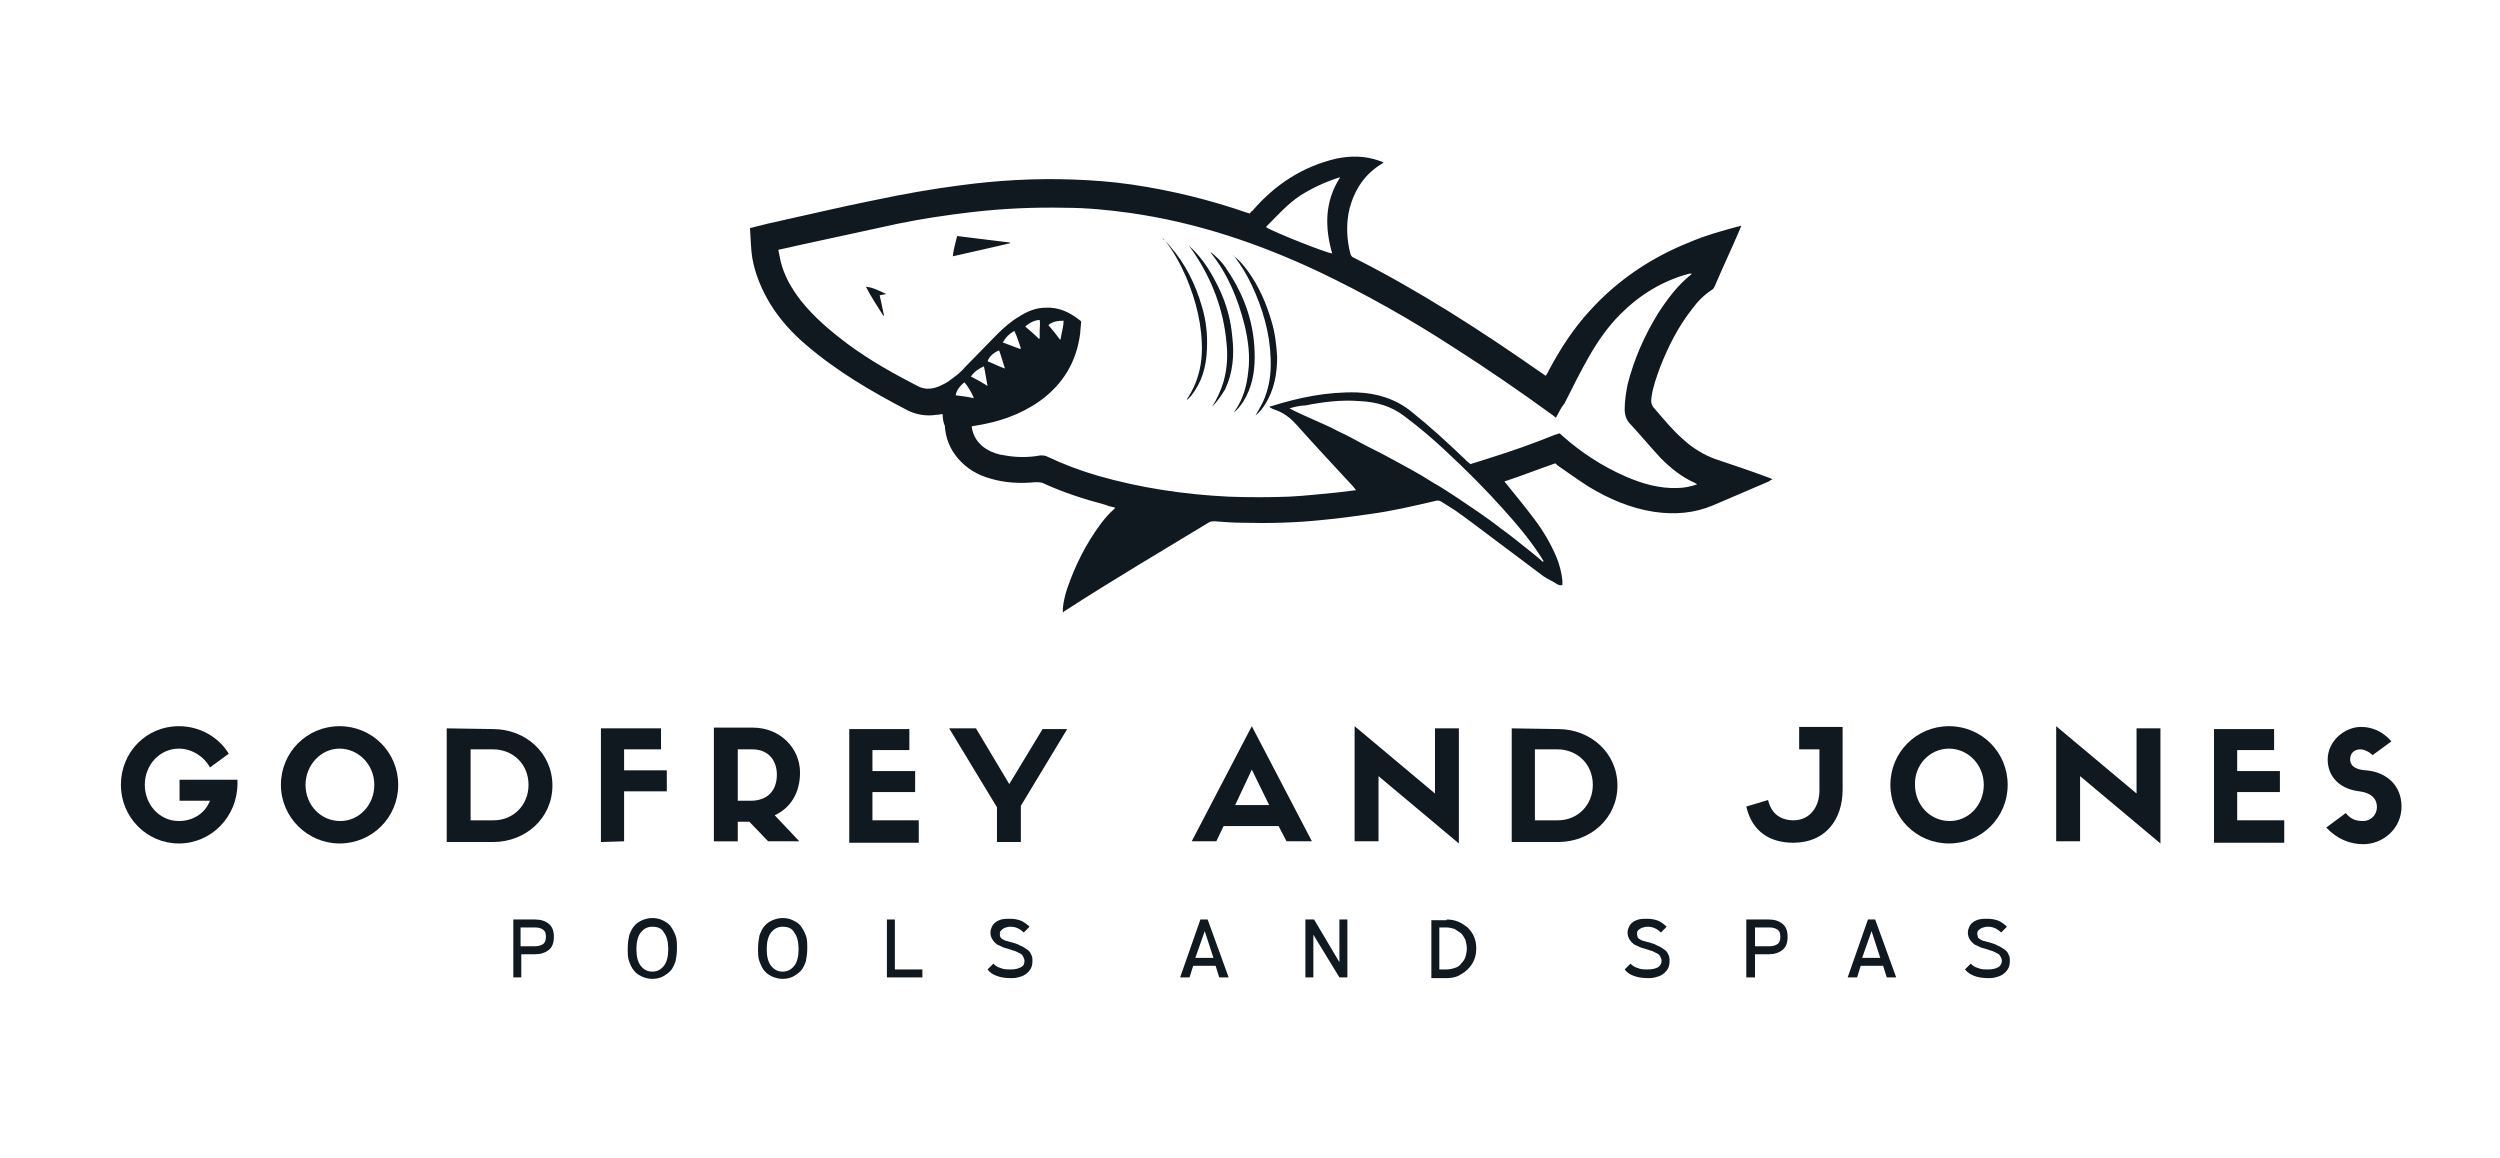 <svg xmlns="http://www.w3.org/2000/svg" xmlns:xlink="http://www.w3.org/1999/xlink" id="Layer_1" x="0px" y="0px" width="345.3px" height="160px" viewBox="0 0 345.3 160" style="enable-background:new 0 0 345.3 160;" xml:space="preserve"><style type="text/css">	.st0{fill:#101820;}	.st1{fill-rule:evenodd;clip-rule:evenodd;fill:#101820;}</style><g>	<path class="st0" d="M73.9,127c0.8,0,1.4,0.2,1.9,0.6s0.7,1,0.7,1.8c0,0.8-0.2,1.4-0.7,1.8c-0.5,0.4-1.1,0.6-1.9,0.6H72v3.2h-1.1  v-8H73.9z M71.9,130.7h2c0.4,0,0.8-0.1,1.1-0.3c0.3-0.2,0.4-0.6,0.4-1c0-0.5-0.1-0.8-0.4-1s-0.6-0.3-1.1-0.3h-2V130.7z"></path>	<path class="st0" d="M90.1,126.8c0.5,0,1,0.1,1.4,0.3c0.4,0.2,0.8,0.4,1.1,0.8c0.3,0.4,0.5,0.8,0.7,1.3s0.2,1.1,0.2,1.8  s-0.1,1.3-0.2,1.8c-0.2,0.5-0.4,1-0.7,1.3c-0.3,0.3-0.7,0.6-1.1,0.8s-0.9,0.3-1.4,0.3s-0.9-0.1-1.4-0.3c-0.4-0.2-0.8-0.4-1.1-0.8  c-0.3-0.3-0.5-0.8-0.7-1.3s-0.2-1.1-0.2-1.8s0.1-1.3,0.2-1.8c0.2-0.5,0.4-1,0.7-1.3c0.3-0.4,0.7-0.6,1.1-0.8  C89.2,126.9,89.6,126.8,90.1,126.8L90.1,126.8z M90.1,128c-0.7,0-1.2,0.3-1.6,0.8s-0.6,1.3-0.6,2.3s0.2,1.8,0.6,2.3  s0.9,0.8,1.6,0.8s1.2-0.3,1.6-0.8s0.6-1.3,0.6-2.3s-0.2-1.8-0.6-2.3C91.4,128.2,90.8,128,90.1,128L90.1,128z"></path>	<path class="st0" d="M108.1,126.8c0.5,0,1,0.1,1.4,0.3c0.4,0.2,0.8,0.4,1.1,0.8c0.3,0.4,0.5,0.8,0.7,1.3s0.2,1.1,0.2,1.8  s-0.1,1.3-0.2,1.8c-0.2,0.5-0.4,1-0.7,1.3c-0.3,0.3-0.7,0.6-1.1,0.8s-0.9,0.3-1.4,0.3s-0.9-0.1-1.4-0.3c-0.4-0.2-0.8-0.4-1.1-0.8  c-0.3-0.3-0.5-0.8-0.7-1.3s-0.2-1.1-0.2-1.8s0.1-1.3,0.2-1.8c0.2-0.5,0.4-1,0.7-1.3c0.3-0.4,0.7-0.6,1.1-0.8  C107.2,126.9,107.6,126.8,108.1,126.8L108.1,126.8z M108.1,128c-0.7,0-1.2,0.3-1.6,0.8s-0.6,1.3-0.6,2.3s0.2,1.8,0.6,2.3  s0.9,0.8,1.6,0.8s1.2-0.3,1.6-0.8s0.6-1.3,0.6-2.3s-0.2-1.8-0.6-2.3C109.4,128.2,108.8,128,108.1,128L108.1,128z"></path>	<path class="st0" d="M122.5,127h1.1v6.9h3.8v1.1h-4.9V127z"></path>	<path class="st0" d="M139.5,126.9c0.6,0,1.1,0.1,1.6,0.3c0.4,0.2,0.8,0.5,1.1,0.8l-0.8,0.8c-0.5-0.5-1.1-0.8-1.8-0.8  c-0.2,0-0.4,0-0.6,0.1c-0.2,0-0.3,0.1-0.5,0.2c-0.1,0.1-0.2,0.2-0.3,0.3s-0.1,0.2-0.1,0.4s0,0.3,0.1,0.5c0.1,0.1,0.2,0.2,0.4,0.3  s0.4,0.2,0.6,0.2c0.2,0.1,0.4,0.1,0.7,0.2c0.3,0.1,0.7,0.2,1,0.4c0.3,0.1,0.6,0.3,0.9,0.5c0.3,0.2,0.5,0.4,0.6,0.7  c0.2,0.3,0.2,0.6,0.2,1s-0.1,0.8-0.3,1.1s-0.4,0.5-0.7,0.7s-0.6,0.3-1,0.4c-0.4,0.1-0.7,0.1-1,0.1c-0.7,0-1.4-0.1-1.9-0.3  c-0.6-0.2-1-0.5-1.3-0.9l0.8-0.8c0.3,0.3,0.6,0.5,1,0.6c0.4,0.2,0.9,0.2,1.4,0.2c0.6,0,1-0.1,1.4-0.3s0.5-0.5,0.5-0.9  c0-0.2-0.1-0.4-0.2-0.6c-0.1-0.2-0.2-0.3-0.4-0.4c-0.2-0.1-0.4-0.2-0.6-0.3c-0.2-0.1-0.4-0.1-0.6-0.2c-0.3-0.1-0.6-0.2-1-0.3  c-0.3-0.1-0.6-0.3-0.9-0.4c-0.3-0.2-0.5-0.4-0.7-0.7s-0.3-0.6-0.3-1c0-0.3,0.1-0.6,0.2-0.8c0.1-0.2,0.3-0.5,0.5-0.6  c0.2-0.2,0.5-0.3,0.8-0.4C138.7,126.9,139.1,126.9,139.5,126.9L139.5,126.9z"></path>	<path class="st0" d="M165.8,127h1l2.9,8h-1.3l-0.5-1.6h-3.1l-0.5,1.6H163L165.8,127z M165.1,132.3h2.5l-1.2-3.7L165.1,132.3z"></path>	<path class="st0" d="M185,132.9V127h1.1v8H185l-3.6-5.9v5.9h-1.1v-8h1.2L185,132.9z"></path>	<path class="st0" d="M199.8,127c0.6,0,1.1,0.1,1.6,0.3c0.5,0.2,0.9,0.5,1.3,0.8c0.4,0.4,0.7,0.8,0.9,1.3s0.3,1,0.3,1.6  s-0.1,1.1-0.3,1.6s-0.5,0.9-0.9,1.3c-0.4,0.4-0.8,0.6-1.3,0.9c-0.5,0.2-1,0.3-1.6,0.3h-2.1v-8h2.1V127z M198.8,133.9h1  c0.4,0,0.8-0.1,1.1-0.2c0.4-0.1,0.7-0.3,0.9-0.6c0.3-0.3,0.5-0.6,0.6-0.9c0.1-0.4,0.2-0.7,0.2-1.2c0-0.4-0.1-0.8-0.2-1.2  c-0.2-0.4-0.4-0.7-0.6-0.9c-0.3-0.2-0.6-0.4-0.9-0.6c-0.4-0.1-0.7-0.2-1.1-0.2h-1V133.9z"></path>	<path class="st0" d="M227.5,126.9c0.6,0,1.1,0.1,1.6,0.3c0.4,0.2,0.8,0.5,1.1,0.8l-0.8,0.8c-0.5-0.5-1.1-0.8-1.8-0.8  c-0.2,0-0.4,0-0.6,0.1c-0.2,0-0.3,0.1-0.5,0.2c-0.1,0.1-0.3,0.2-0.3,0.3c-0.1,0.1-0.1,0.2-0.1,0.4s0.1,0.3,0.1,0.5  c0.1,0.1,0.2,0.2,0.4,0.3s0.4,0.2,0.6,0.2c0.2,0.1,0.4,0.1,0.7,0.2c0.3,0.1,0.7,0.2,1,0.4c0.3,0.1,0.6,0.3,0.9,0.5  c0.3,0.2,0.5,0.4,0.6,0.7c0.2,0.3,0.2,0.6,0.2,1s-0.1,0.8-0.3,1.1s-0.4,0.5-0.7,0.7s-0.6,0.3-1,0.4c-0.4,0.1-0.7,0.1-1,0.1  c-0.7,0-1.4-0.1-1.9-0.3c-0.6-0.2-1-0.5-1.3-0.9l0.8-0.8c0.3,0.3,0.6,0.5,1,0.6c0.4,0.2,0.9,0.2,1.4,0.2c0.6,0,1-0.1,1.4-0.3  c0.3-0.2,0.5-0.5,0.5-0.9c0-0.2-0.1-0.4-0.2-0.6c-0.1-0.2-0.2-0.3-0.4-0.4c-0.2-0.1-0.4-0.2-0.6-0.3c-0.2-0.1-0.4-0.1-0.6-0.2  c-0.3-0.1-0.6-0.2-1-0.3c-0.3-0.1-0.6-0.3-0.9-0.4c-0.3-0.2-0.5-0.4-0.7-0.7s-0.3-0.6-0.3-1c0-0.3,0.1-0.6,0.2-0.8  c0.1-0.2,0.3-0.5,0.5-0.6c0.2-0.2,0.5-0.3,0.8-0.4C226.7,126.9,227.1,126.9,227.5,126.9L227.5,126.9z"></path>	<path class="st0" d="M244.3,127c0.8,0,1.4,0.2,1.9,0.6s0.7,1,0.7,1.8c0,0.8-0.2,1.4-0.7,1.8c-0.5,0.4-1.1,0.6-1.9,0.6h-1.9v3.2  h-1.2v-8H244.3z M242.4,130.7h2c0.4,0,0.8-0.1,1.1-0.3s0.4-0.6,0.4-1c0-0.5-0.1-0.8-0.4-1c-0.3-0.2-0.6-0.3-1.1-0.3h-2V130.7z"></path>	<path class="st0" d="M258,127h1l2.9,8h-1.3l-0.5-1.6H257l-0.5,1.6h-1.3L258,127z M257.2,132.3h2.5l-1.2-3.7L257.2,132.3z"></path>	<path class="st0" d="M274.5,126.9c0.6,0,1.1,0.1,1.6,0.3c0.4,0.2,0.8,0.5,1.1,0.8l-0.8,0.8c-0.5-0.5-1.1-0.8-1.8-0.8  c-0.2,0-0.4,0-0.6,0.1c-0.2,0-0.3,0.1-0.5,0.2c-0.1,0.1-0.3,0.2-0.3,0.3c-0.1,0.1-0.1,0.2-0.1,0.4s0.1,0.3,0.1,0.5  c0.1,0.1,0.2,0.2,0.4,0.3c0.2,0.1,0.4,0.2,0.6,0.2c0.2,0.1,0.4,0.1,0.7,0.2c0.3,0.1,0.7,0.2,1,0.4c0.3,0.1,0.6,0.3,0.9,0.5  s0.5,0.4,0.6,0.7c0.2,0.3,0.2,0.6,0.2,1s-0.1,0.8-0.3,1.1c-0.2,0.3-0.4,0.5-0.7,0.7c-0.3,0.2-0.6,0.3-1,0.4c-0.4,0.1-0.7,0.1-1,0.1  c-0.7,0-1.4-0.1-1.9-0.3s-1-0.5-1.3-0.9l0.8-0.8c0.3,0.3,0.6,0.5,1,0.6c0.4,0.2,0.9,0.2,1.4,0.2c0.6,0,1-0.1,1.4-0.3  c0.3-0.2,0.5-0.5,0.5-0.9c0-0.2-0.1-0.4-0.2-0.6c-0.1-0.2-0.2-0.3-0.4-0.4c-0.2-0.1-0.4-0.2-0.6-0.3s-0.4-0.1-0.6-0.2  c-0.3-0.1-0.6-0.2-1-0.3c-0.3-0.1-0.6-0.3-0.9-0.4c-0.3-0.2-0.5-0.4-0.7-0.7s-0.3-0.6-0.3-1c0-0.3,0.1-0.6,0.2-0.8s0.3-0.5,0.5-0.6  c0.2-0.2,0.5-0.3,0.8-0.4C273.8,126.9,274.1,126.9,274.5,126.9L274.5,126.9z"></path>	<path class="st0" d="M32.8,107.7h-8v2.9H29c-0.7,1.8-2.4,2.8-4.3,2.8c-2.6,0-4.7-2.2-4.7-5s2.1-5,4.7-5c1.8,0,3.5,1.1,4.3,2.6  l2.6-1.9c-1.4-2.3-4-3.8-6.9-3.8c-4.5,0-8,3.6-8,8.1s3.6,8.1,8,8.1c4.5,0,8.1-3.7,8.1-8.3C32.8,108.2,32.8,107.7,32.8,107.7z"></path>	<path class="st0" d="M46.9,116.5c4.5,0,8.1-3.6,8.1-8.1s-3.6-8.1-8.1-8.1s-8.1,3.6-8.1,8.1C38.8,112.9,42.5,116.5,46.9,116.5  L46.9,116.5z M46.9,103.4c2.6,0,4.8,2.2,4.8,5s-2.1,5-4.7,5c-2.7,0-4.8-2.2-4.8-5C42.2,105.7,44.3,103.4,46.9,103.4L46.9,103.4z"></path>	<path class="st0" d="M61.7,100.6v15.7h6.4c4.5,0,8.2-3.3,8.2-7.8s-3.7-7.8-8.2-7.8L61.7,100.6L61.7,100.6z M65,113.3v-9.8h3.1  c2.7,0,4.9,2,4.9,4.9c0,2.8-2.1,4.9-4.8,4.9H65z"></path>	<path class="st0" d="M86.2,116.2v-6.9h5.9v-2.9h-5.9v-2.9h5.1v-2.9H83v15.7L86.2,116.2L86.2,116.2z"></path>	<path class="st0" d="M103.5,113.5l2.6,2.7h4.3l-3.4-3.6c2.2-1,3.5-3.1,3.5-5.9c0-3.4-2.8-6.2-6.5-6.2h-5.4v15.7h3.3v-2.7H103.5z   M101.9,110.6v-7.1h2c2.3,0,3.4,1.6,3.4,3.5c0,2.2-1.3,3.6-3.6,3.6H101.9z"></path>	<path class="st0" d="M126.9,116.2v-2.9h-6.4v-3.9h5.9v-2.9h-5.9v-2.9h5.1v-2.9h-8.3v15.7h9.6V116.2z"></path>	<path class="st0" d="M139.4,108.3l-4.6-7.7h-3.7l6.6,10.9v4.8h3.3v-5l6.4-10.6H144L139.4,108.3z"></path>	<path class="st0" d="M177.7,116.2h3.5l-8.3-15.9l-8.3,15.9h3.4l1-2.1h7.6L177.7,116.2z M172.9,106.3l2.4,4.9h-4.7L172.9,106.3z"></path>	<path class="st0" d="M198.2,109.6l-11.1-9.3v15.9h3.3v-9l11.1,9.3v-15.9h-3.3V109.6z"></path>	<path class="st0" d="M208.8,100.6v15.7h6.4c4.5,0,8.2-3.3,8.2-7.8s-3.7-7.8-8.2-7.8L208.8,100.6L208.8,100.6z M212,113.3v-9.8h3.1  c2.7,0,4.9,2,4.9,4.9c0,2.8-2.1,4.9-4.8,4.9H212z"></path>	<path class="st0" d="M248.5,100.6v2.9h2.8v5.7c0,2.1-1.2,4.1-3.6,4.1c-1,0-2.9-0.3-3.5-2.8l-3,0.9c0.8,3.5,3.3,5,6.5,5  c4.5,0,6.8-3.3,6.8-7.3v-8.7h-6V100.6z"></path>	<path class="st0" d="M269.2,116.5c4.5,0,8.1-3.6,8.1-8.1s-3.6-8.1-8.1-8.1s-8.1,3.6-8.1,8.1S264.7,116.5,269.2,116.5L269.2,116.5z   M269.2,103.4c2.6,0,4.8,2.2,4.8,5s-2.1,5-4.7,5c-2.7,0-4.8-2.2-4.8-5C264.4,105.7,266.5,103.4,269.2,103.4L269.2,103.4z"></path>	<path class="st0" d="M295.1,109.6l-11.1-9.3v15.9h3.3v-9l11.1,9.3v-15.9h-3.3V109.6z"></path>	<path class="st0" d="M315.5,116.2v-2.9H309v-3.9h5.9v-2.9H309v-2.9h5.1v-2.9h-8.3v15.7h9.7V116.2z"></path>	<g>		<path class="st0" d="M325.9,109.3c1.5,0.2,2.4,0.9,2.4,2.2c0,1-0.8,1.9-1.9,1.9c-0.9,0-1.7-0.2-2.4-1.1l-2.7,2   c1.5,1.6,3.3,2.3,5.1,2.3c2.8,0,5.3-2.2,5.3-5.2s-2.2-4.8-4.9-5c-1.7-0.1-2.2-0.8-2.2-1.5c0-0.9,0.6-1.4,1.4-1.4   c0.5,0,1.2,0.3,1.7,0.8l2.6-1.9c-1.2-1.4-2.7-2-4.2-2c-2.2,0-4.6,1.9-4.6,4.5C321.5,107.3,323.2,109,325.9,109.3L325.9,109.3z"></path>		<path class="st1" d="M130.2,57.2c-0.3,0-0.6,0.1-0.9,0.1c-1.3,0.2-2.7,0-3.9-0.6c-5-2.6-9.8-5.4-14.1-9.1   c-1.9-1.6-3.6-3.5-4.9-5.6c-1.2-2-2.1-4.1-2.5-6.4c-0.2-1.3-0.2-2.6-0.3-3.9v-0.1v-0.1c0.8-0.2,1.6-0.4,2.4-0.6   c5-1.1,10-2.3,15-3.3c3.8-0.8,7.7-1.5,11.6-2c5.2-0.7,10.4-1,15.7-0.8c2.7,0.1,5.4,0.3,8.1,0.7c5.4,0.8,10.7,2.1,15.9,3.9   c0.1,0,0.1,0,0.3,0.1c0.1-0.1,0.2-0.3,0.4-0.4c3.1-3.6,6.9-6.1,11.6-7.2c2-0.4,3.9-0.4,5.9,0.3c0.2,0.1,0.3,0.1,0.6,0.2   c-0.1,0.1-0.1,0.1-0.2,0.2c-2.4,1.4-3.8,3.6-4.5,6.2c-0.5,2.1-0.4,4.2,0.1,6.2c0.1,0.3,0.2,0.5,0.5,0.6   c9.1,4.6,17.6,10.1,25.9,15.9c0.2,0.1,0.4,0.3,0.6,0.4c0.1-0.2,0.3-0.4,0.4-0.7c1.6-3,3.4-5.8,5.7-8.3c3.9-4.3,8.6-7.4,13.9-9.5   c2.1-0.9,4.3-1.5,6.5-2.1c0.1,0,0.2,0,0.3-0.1h0.1c0,0,0,0,0.1,0c-0.1,0.2-0.1,0.3-0.2,0.5c-1.1,2.6-2.3,5.1-3.4,7.7   c-0.1,0.2-0.2,0.5-0.4,0.6c-1.1,0.7-2,1.6-2.8,2.7c-1.9,2.4-3.3,5.2-4.4,8c-0.5,1.4-1,2.7-1.2,4.2c-0.1,0.6,0,1.1,0.4,1.5   c1.3,1.5,2.5,3,4,4.3c1.3,1.2,2.8,2.1,4.4,2.7c2.4,0.8,4.8,1.6,7.2,2.5c0.2,0.1,0.4,0.1,0.7,0.3c-0.2,0.1-0.4,0.2-0.5,0.3   c-2.6,1.1-5.1,2.2-7.7,3.3c-2.6,1.1-5.3,1.3-8.1,0.9c-3.3-0.5-6.3-1.8-9.1-3.5c-1.4-0.9-2.8-1.9-4.1-2.8c-0.2-0.1-0.3-0.3-0.5-0.4   c-2.3,0.8-4.6,1.7-7,2.5c0.1,0.2,0.3,0.3,0.4,0.5c1.3,1.6,2.6,3.2,3.8,4.8c1.2,1.6,2.2,3.3,3,5.2c0.4,1,0.7,2.1,0.8,3.2   c0,0.1,0,0.3,0,0.4s0,0.1,0,0.2c-0.3,0.1-0.5,0-0.7-0.1c-0.6-0.4-1.3-0.7-1.9-1.1c-2.4-1.8-4.8-3.6-7.2-5.4   c-1.6-1.2-3.3-2.5-5-3.7c-0.6-0.4-1.3-0.8-1.9-1.2c-0.3-0.2-0.6-0.2-0.9-0.1c-3,0.7-6,1.4-9,1.8c-2.1,0.3-4.2,0.6-6.4,0.8   c-3.7,0.4-7.5,0.5-11.2,0.4c-1.3,0-2.5-0.1-3.8-0.2c-0.3,0-0.6,0-0.9,0.2c-6.6,4-13.2,7.9-19.7,12.1c-0.1,0.1-0.2,0.1-0.4,0.3   c0-0.1,0-0.2,0-0.2c0-0.2,0-0.3,0-0.4c0.1-0.9,0.3-1.8,0.6-2.7c1.1-3.2,2.6-6.2,4.6-8.9c0.6-0.8,1.2-1.5,1.9-2.1   c0,0,0.1-0.1,0.1-0.2c-0.5-0.1-0.9-0.2-1.4-0.4c-3-0.8-5.8-1.7-8.6-3c-0.3-0.1-0.6-0.1-1-0.1c-2.1,0.2-4.2,0.1-6.2-0.5   c-1.8-0.5-3.3-1.4-4.5-2.8c-1.1-1.3-1.7-2.8-1.8-4.5C130.3,58.4,130.2,57.8,130.2,57.2L130.2,57.2z M185.1,24.5   c-0.2,0-0.3,0.1-0.4,0.1c-1.8,0.6-3.5,1.4-5.1,2.4c-1.8,1.2-3.2,2.8-4.7,4.3c0,0,0,0,0,0.1l0,0c0.9,0.6,8.4,3.6,9.1,3.6   C183,31.5,182.9,27.9,185.1,24.5L185.1,24.5z M214.9,57.7c-0.2-0.2-0.4-0.3-0.5-0.4c-4.4-3.2-8.9-6.3-13.6-9.3   c-6-3.9-12.2-7.4-18.7-10.5c-8.3-3.9-16.9-6.8-26.1-8.1c-2.9-0.4-5.9-0.7-8.8-0.7c-4.4-0.1-8.7,0.1-13,0.6   c-3.4,0.4-6.8,0.9-10.2,1.6c-4.6,1-9.2,2-13.8,3c-0.9,0.2-1.7,0.4-2.7,0.6c0.1,0.5,0.2,1,0.3,1.5c0.5,2.1,1.5,3.8,2.8,5.5   c1.9,2.4,4.2,4.3,6.6,6.1c3,2.2,6.2,4,9.5,5.7c0.9,0.5,1.9,0.5,2.9,0.1c0.7-0.3,1.3-0.6,1.9-1.1c0.7-0.5,1.3-1,1.8-1.6   c1.5-1.5,2.9-3,4.4-4.5c0.9-0.9,1.9-1.8,3.1-2.5c1.1-0.7,2.3-1.2,3.6-1.2c1.8-0.1,3.3,0.6,4.7,1.7c0.2,0.1,0.3,0.3,0.2,0.5   c0,0.4-0.1,0.9-0.1,1.3c-0.5,4-2.4,7.1-5.6,9.4c-2.7,1.9-5.7,2.9-8.9,3.4c-0.2,0-0.4,0.1-0.5,0.1c0.2,1.4,0.9,2.4,2,3.1   c0.8,0.5,1.7,0.8,2.6,0.9c1.6,0.3,3.3,0.3,4.9,0c0.3,0,0.5,0,0.8,0.1c2.3,1.1,4.7,2,7.1,2.7c5.9,1.7,12,2.6,18.1,2.9   c2.8,0.1,5.5,0.1,8.3,0c2.3-0.1,4.6-0.4,6.9-0.6c0.8-0.1,1.6-0.2,2.4-0.3c-0.2-0.2-0.3-0.4-0.4-0.5c-2.6-2.8-5.2-5.6-7.8-8.5   c-0.9-1-1.8-1.7-3-2.1c-0.3-0.1-0.5-0.2-0.8-0.4c0.2-0.1,0.2-0.1,0.3-0.1c3.8-1.2,7.7-2,11.8-1.9c2.8,0.1,5.4,0.9,7.6,2.7   c2.5,2,4.9,4.2,7.2,6.4c0.3,0.3,0.6,0.6,0.9,0.8c3.2-1,6.4-2,9.5-3.2c0.8-0.3,1.5-0.6,2.3-0.9h0.1c0.4-0.2,0.4-0.2,0.8,0.2   c2.6,2.3,5.5,4.2,8.7,5.6c2.3,1,4.7,1.7,7.2,1.6c0.9,0,1.8-0.2,2.7-0.5c-0.1-0.1-0.2-0.1-0.3-0.2c-1.8-0.8-3.3-2-4.7-3.4   c-1.4-1.5-2.8-3.2-4.2-4.7c-0.6-0.6-0.8-1.3-0.8-2.1c0-1.2,0.2-2.3,0.4-3.4c0.9-3.5,2.3-6.7,4.2-9.8c1.3-2,2.7-3.9,4.6-5.4   c0,0,0-0.1,0.1-0.1c0,0,0,0-0.1,0h-0.1c-0.1,0-0.2,0-0.2,0c-3.7,1-6.8,2.9-9.5,5.6c-1.7,1.7-3.1,3.7-4.3,5.8s-2.3,4.3-3.4,6.5   C215.6,56.3,215.3,57,214.9,57.7L214.9,57.7z M132.2,32.6c2.4,0.3,4.9,0.6,7.3,0.9v0.1c-2.6,0.6-5.2,1.2-7.9,1.8   C131.7,34.4,132,33.5,132.2,32.6L132.2,32.6z M160.6,32.9c0.3,0.4,0.7,0.7,1,1.1c2.1,2.4,3.5,5.2,4.4,8.3c0.6,2,0.8,3.9,0.7,6   c-0.1,2.4-0.7,4.5-2.2,6.4c-0.1,0.1-0.3,0.3-0.4,0.4c-0.1,0.1-0.1,0.1-0.2,0.1c0.1-0.1,0.1-0.2,0.2-0.3c1.2-1.9,1.8-3.9,1.9-6.2   c0.1-3.7-0.8-7.2-2.2-10.5c-0.8-1.8-1.7-3.5-3-5.1C160.6,33.1,160.6,33,160.6,32.9C160.5,32.9,160.6,32.9,160.6,32.9L160.6,32.9z    M167.4,56.2c0.7-1.1,1.2-2.2,1.6-3.5c0.5-1.8,0.6-3.6,0.4-5.4c-0.4-4.5-2-8.7-4.5-12.4c-0.2-0.3-0.5-0.7-0.7-1   c0.1,0.1,0.2,0.2,0.3,0.3c1.7,1.6,2.9,3.6,3.9,5.7c1,2.1,1.6,4.3,1.8,6.6c0.3,2.5,0.1,5-1,7.3C168.7,54.6,168.1,55.5,167.4,56.2   L167.4,56.2z M169.5,37.3c-0.6-1-1.4-1.8-2.3-2.5c0,0.1,0.1,0.1,0.1,0.2c2.3,2.9,3.7,6.3,4.6,9.9c0.5,2.1,0.8,4.3,0.5,6.5   c-0.2,1.9-0.7,3.7-1.8,5.3c-0.1,0.1-0.1,0.2-0.2,0.3c0.5-0.4,0.9-0.9,1.3-1.5c1.2-1.9,1.6-4,1.6-6.2C173.3,44.9,172,41,169.5,37.3   L169.5,37.3z M170.3,35.3c0.9,0.6,1.5,1.4,2.1,2.2c1.5,2.1,2.5,4.4,3.2,6.8c0.5,1.6,0.7,3.3,0.8,5c0,2.3-0.4,4.6-1.7,6.6   c-0.3,0.5-0.7,1-1.3,1.5c0.4-0.7,0.7-1.2,1-1.8c0.9-1.9,1.2-4,1.1-6.1c-0.1-3.5-1.1-6.9-2.6-10.1c-0.7-1.5-1.5-2.8-2.5-4.1   C170.4,35.4,170.4,35.3,170.3,35.3L170.3,35.3z M119.6,39.6c1,0.1,1.9,0.6,2.8,1c-0.3,0.1-0.6,0.1-0.9,0.2   c0.2,0.9,0.4,1.8,0.6,2.8H122C121.2,42.3,120.3,41,119.6,39.6C119.5,39.7,119.5,39.6,119.6,39.6L119.6,39.6z M143.5,46.8   c0,0,0.1,0,0.1-0.1c0-0.4,0-0.7,0-1.1c0-0.5,0.1-0.9,0-1.4c-0.6,0-1.3,0.3-2,0.9C142.3,45.7,142.9,46.2,143.5,46.8L143.5,46.8z    M146.4,46.9c0,0,0.1,0,0.1-0.1c0.1-0.8,0.4-1.6,0.4-2.5c-0.8,0-1.5,0.1-2.1,0.6C145.4,45.6,145.9,46.2,146.4,46.9L146.4,46.9z    M140.1,45.7c-0.7,0.4-1.2,0.9-1.6,1.6c0.8,0.3,1.6,0.6,2.4,0.9l0.1-0.1C140.7,47.3,140.5,46.5,140.1,45.7L140.1,45.7z    M138.8,50.9c-0.3-0.9-0.5-1.7-0.8-2.5c-0.8,0.3-1.4,0.9-1.6,1.5C137.2,50.2,137.9,50.6,138.8,50.9L138.8,50.9z M134.1,52   c0.8,0.4,1.5,0.8,2.3,1.3c-0.2-1-0.3-1.8-0.5-2.7C135.2,50.9,134.6,51.3,134.1,52L134.1,52z M134.5,55c-0.2-0.7-1-1.9-1.3-2.2   c-0.6,0.5-1.1,1.1-1.2,1.8C132.8,54.7,133.7,54.8,134.5,55L134.5,55z M178.1,56.4L178.1,56.4c1.1,0.6,2.3,1.1,3.4,1.6   c1.1,0.5,2.3,1,3.4,1.6c1.1,0.5,2.2,1.1,3.3,1.7c1.1,0.6,2.2,1.1,3.3,1.7c1.1,0.6,2.2,1.2,3.3,1.8c1.1,0.6,2.1,1.2,3.2,1.9   c1.1,0.6,2.1,1.3,3.2,2c1,0.7,2.1,1.4,3.1,2.1s2,1.4,3,2.2c1,0.7,2,1.5,3,2.3s1.9,1.5,2.8,2.3l0.1-0.1c-0.2-0.3-0.3-0.5-0.5-0.8   c-1.5-2.3-3.2-4.3-5-6.3c-2.5-2.8-5.2-5.5-8-8.1c-1.8-1.7-3.7-3.3-5.7-4.8c-1.8-1.4-3.9-2-6.2-2.1c-2.5-0.2-5,0.1-7.5,0.6   C179.6,56,178.8,56.2,178.1,56.4L178.1,56.4z"></path>	</g></g></svg>